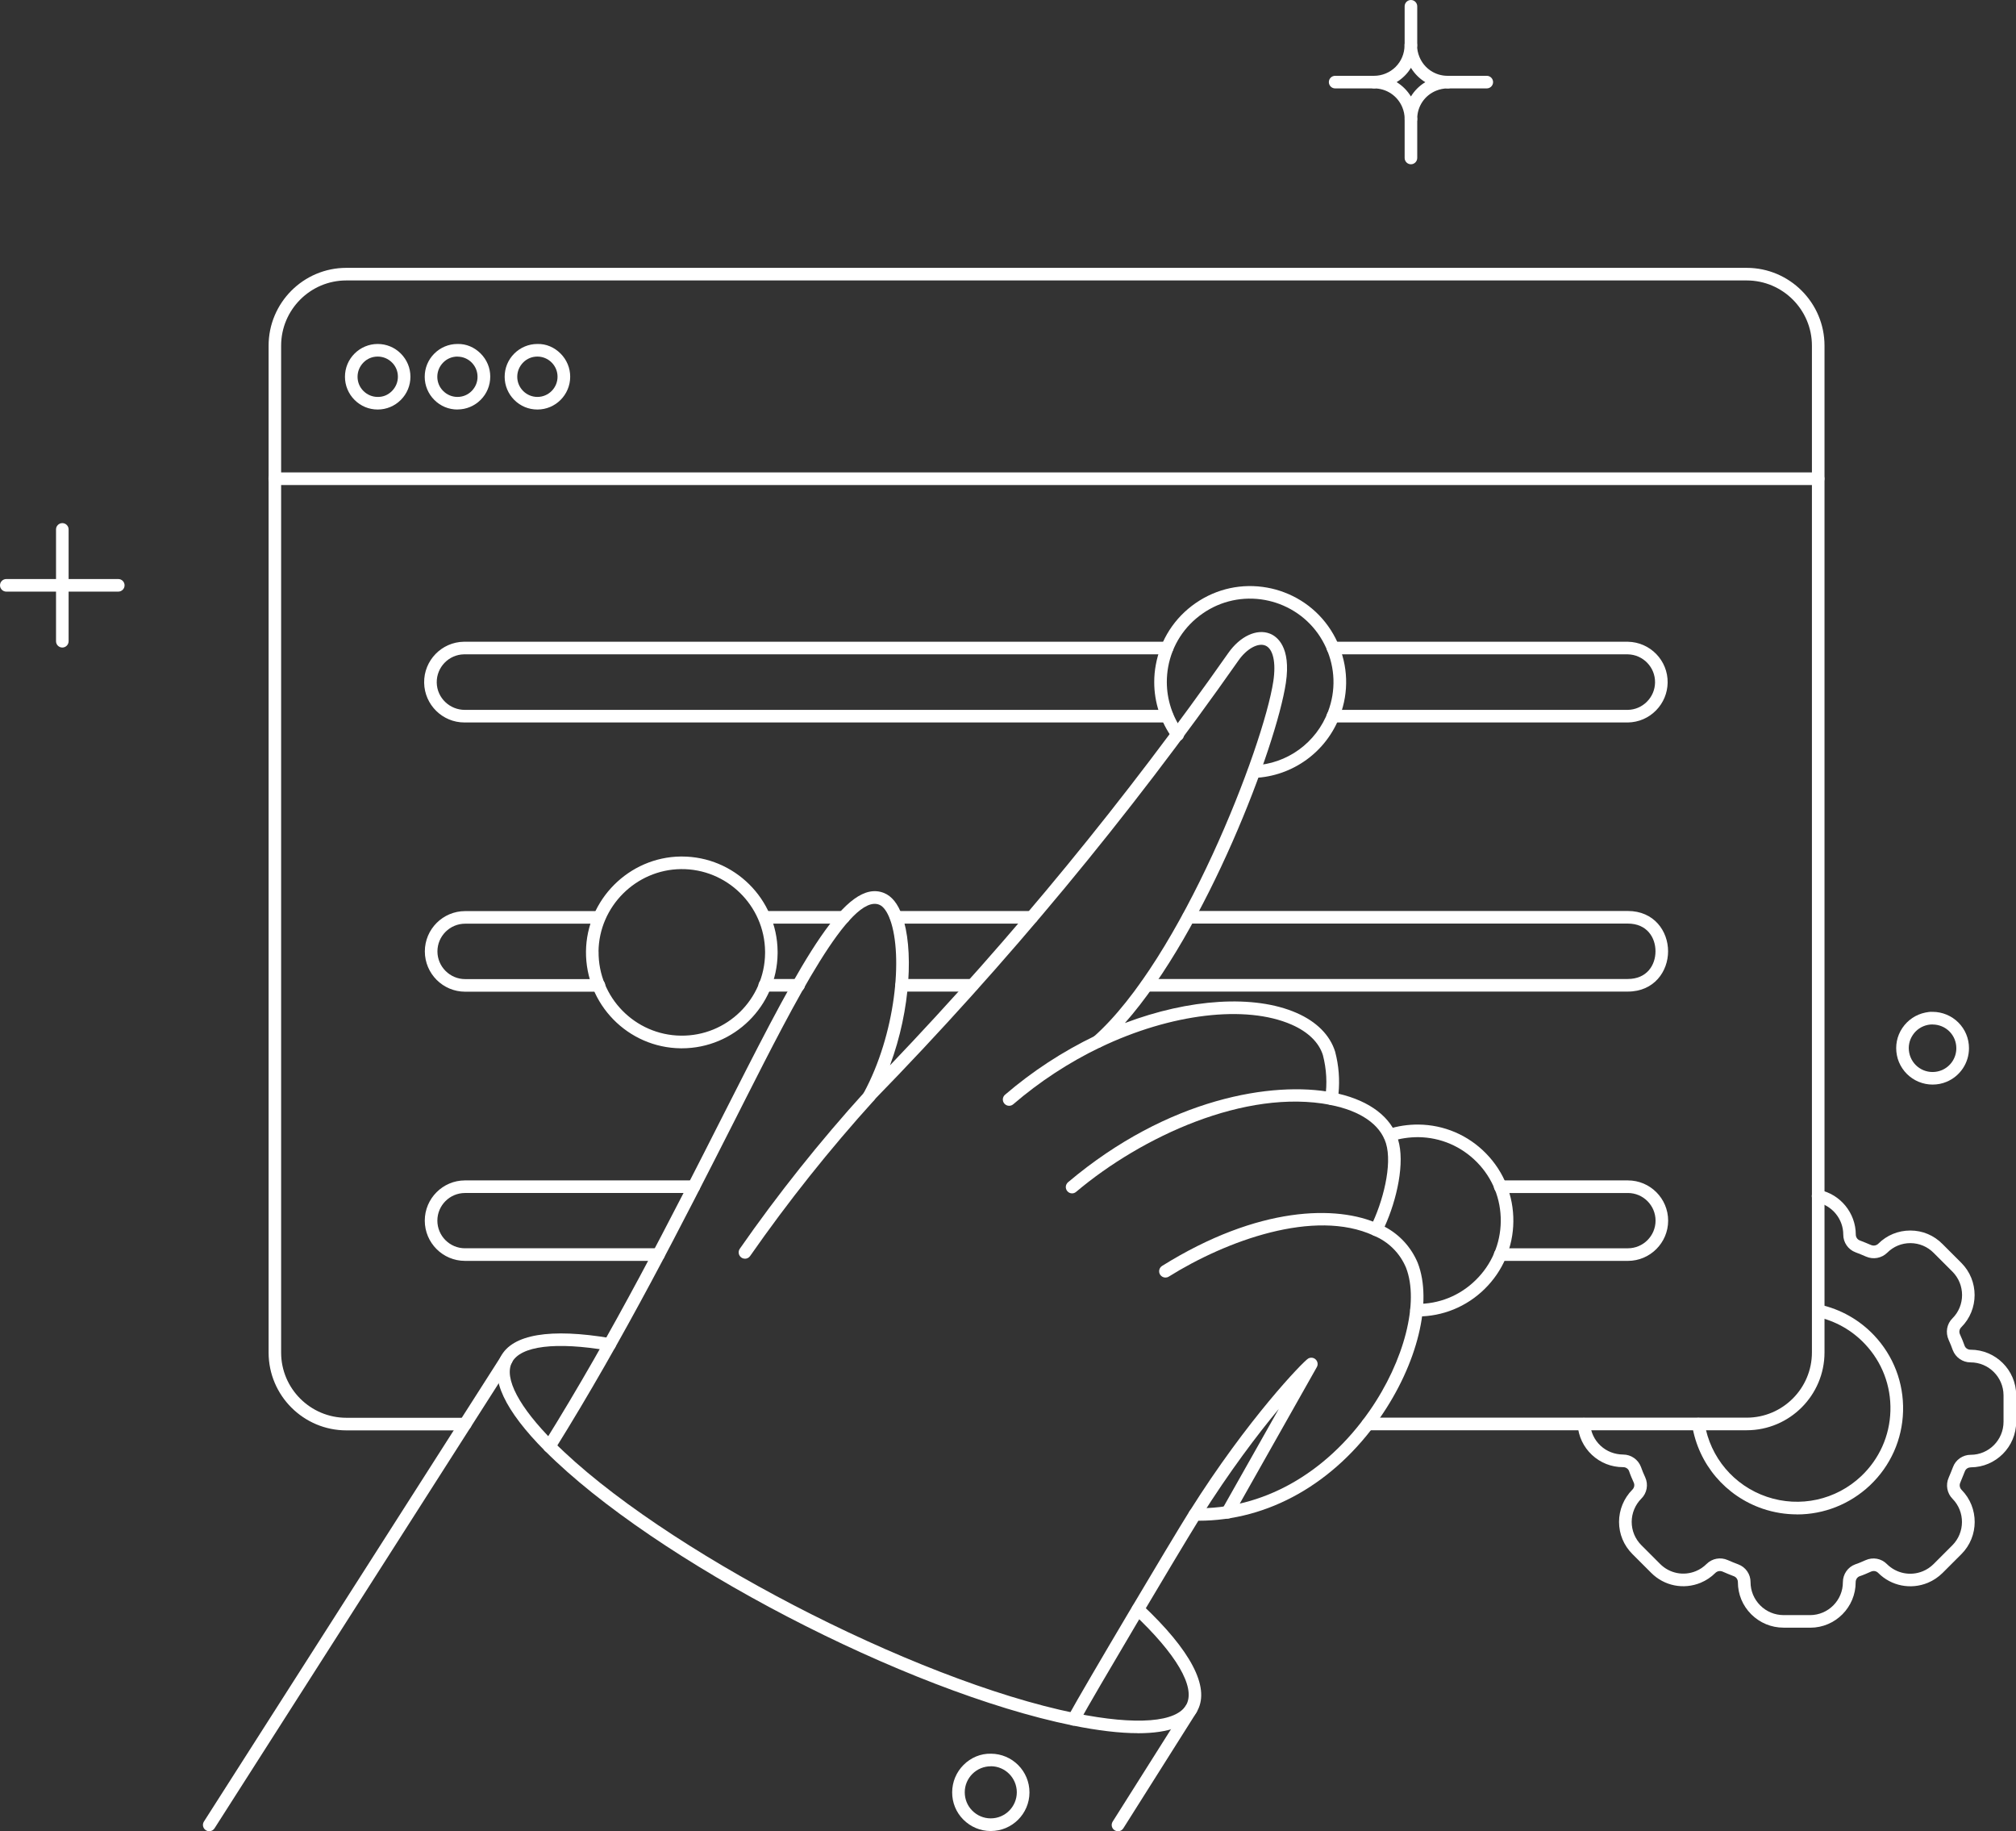 <?xml version="1.0" encoding="UTF-8"?>
<svg xmlns="http://www.w3.org/2000/svg" id="Layer_2" data-name="Layer 2" viewBox="0 0 320.26 290.83">
  <rect x="0" y="0" width="320.26" height="290.83" fill="#333333" stroke="none"/>
  <defs>
    <style>
      .cls-1 {
        fill: none;
      }

      .cls-1, .cls-2 {
        stroke-width: 0px;
      }

      .cls-2 {
        fill: #fff;
      }
    </style>
  </defs>
  <g id="content">
    <g>
      <g>
        <path class="cls-1" d="M198.57,94.1c-7.85,0-14.22,6.35-14.22,14.19,0,.39.01.77.05,1.16.21,2.62,1.14,5.12,2.69,7.24,3.03-4.08,5.99-8.2,8.88-12.38,3.15-4.55,8.59-4.2,7.35,4.01-.93,4.86-2.29,9.62-4.07,14.23,7.66-.45,13.58-6.88,13.4-14.55-.18-7.67-6.41-13.81-14.07-13.9h0Z"></path>
        <path class="cls-1" d="M225.03,207.84c2.06.02,4.09-.17,5.98-1.02,7.17-3.23,10.37-11.66,7.14-18.83-2.98-6.62-10.46-9.94-17.36-7.7.14.29.25.6.35.91,1.11,3.6-.35,9.74-2.51,14.04,2.56,1.06,4.59,3.08,5.67,5.63.76,1.94.99,4.34.74,6.97Z"></path>
        <path class="cls-1" d="M94.09,151.1c-.09,7.86,6.21,14.3,14.07,14.38s14.3-6.21,14.38-14.07c0-.1,0-.21,0-.31-.08-7.86-6.52-14.16-14.38-14.08-7.74.08-13.99,6.33-14.08,14.07h0Z"></path>
      </g>
      <g>
        <path class="cls-1" d="M64.2,59.83c0,2.32-1.88,4.2-4.2,4.21-2.32,0-4.2-1.88-4.21-4.2h0c0-2.32,1.88-4.2,4.2-4.21,2.32,0,4.2,1.88,4.21,4.2Z"></path>
        <path class="cls-1" d="M96.86,213.51c-3.02,5.35-6.2,10.79-9.58,16.2-12.76-12.79-8.31-19.25,9.58-16.2Z"></path>
        <path class="cls-1" d="M189.41,271.08c-1.78,3.54-8.78,4.01-18.81,1.97,1.56-2.86,5.95-10.34,10.18-17.47,6.94,6.52,10.32,12.12,8.63,15.5Z"></path>
        <path class="cls-1" d="M189.82,240.53c1.74.03,3.48-.08,5.19-.35l13.3-23.55c-7.04,7.25-13.25,15.27-18.5,23.9Z"></path>
      </g>
      <g>
        <path class="cls-2" d="M9.9,102.84c-.55,0-1-.45-1-1v-17.76c0-.55.45-1,1-1s1,.45,1,1v17.76c0,.55-.45,1-1,1Z"></path>
        <path class="cls-2" d="M18.79,93.96H1c-.55,0-1-.45-1-1s.45-1,1-1h17.79c.55,0,1,.45,1,1s-.45,1-1,1Z"></path>
        <path class="cls-2" d="M307,172.25c-.75,0-1.49-.15-2.2-.44-1.42-.59-2.53-1.7-3.13-3.12-.15-.35-.26-.72-.33-1.09-.3-1.51,0-3.05.86-4.33.86-1.28,2.16-2.15,3.67-2.46.37-.08.74-.13,1.14-.11h.02c1.51,0,3,.62,4.07,1.69,1.09,1.09,1.69,2.54,1.69,4.08,0,0,0,0,0,0,0,2.34-1.4,4.44-3.56,5.34-.71.3-1.46.44-2.21.44ZM307,162.7c-.25,0-.5.02-.74.07-.99.2-1.84.77-2.4,1.61s-.76,1.84-.56,2.83c.05.25.12.49.22.72.39.93,1.11,1.65,2.04,2.04.93.38,1.96.38,2.89,0,1.42-.59,2.33-1.96,2.33-3.49,0-1.01-.39-1.96-1.1-2.67-.7-.7-1.67-1.1-2.66-1.1,0,0-.01,0-.02,0Z"></path>
        <path class="cls-2" d="M55.03,227.17c-6.81,0-12.35-5.53-12.36-12.34V54.9c0-6.81,5.53-12.36,12.35-12.36h222.46c6.81,0,12.36,5.55,12.36,12.36v159.89c0,6.81-5.55,12.36-12.36,12.36h-60.19c-.55,0-1-.45-1-1s.45-1,1-1h60.19c5.71,0,10.36-4.65,10.36-10.36V54.9c0-5.71-4.65-10.36-10.36-10.36H55.01c-5.71,0-10.35,4.65-10.35,10.36v159.92c0,5.71,4.66,10.35,10.36,10.35h18.89c.55,0,1,.45,1,1s-.45,1-1,1h-18.89Z"></path>
        <path class="cls-2" d="M288.83,77.03H43.65c-.55,0-1-.45-1-1s.45-1,1-1h245.18c.55,0,1,.45,1,1s-.45,1-1,1Z"></path>
        <path class="cls-2" d="M60,65.04c-1.39,0-2.69-.54-3.67-1.52-.98-.98-1.53-2.29-1.53-3.68,0-1.39.54-2.7,1.52-3.68s2.29-1.53,3.68-1.53h0c1.39,0,2.69.54,3.67,1.52.98.98,1.53,2.29,1.53,3.68h0c0,1.39-.54,2.7-1.52,3.68-.98.98-2.29,1.53-3.68,1.53h0ZM60,56.63h0c-.86,0-1.66.33-2.26.94-.6.61-.94,1.41-.94,2.27,0,.85.33,1.66.94,2.26.6.6,1.41.94,2.26.94.91.01,1.66-.33,2.27-.94.6-.61.94-1.41.94-2.27h0c0-.86-.33-1.66-.94-2.26-.6-.6-1.41-.94-2.26-.94Z"></path>
        <path class="cls-2" d="M72.67,65.04c-1.39,0-2.69-.54-3.67-1.52-.98-.98-1.53-2.29-1.53-3.68,0-1.39.54-2.7,1.52-3.68.98-.98,2.29-1.53,3.68-1.53,1.41-.04,2.69.53,3.68,1.51.98.98,1.53,2.28,1.53,3.66v.02c0,1.39-.54,2.7-1.52,3.68-.98.98-2.29,1.53-3.68,1.53h0ZM72.68,56.63h0c-.86,0-1.67.33-2.27.94-.6.61-.94,1.41-.94,2.27,0,.85.33,1.66.94,2.26.6.6,1.41.94,2.26.94h0c.86,0,1.66-.33,2.26-.94.6-.61.94-1.41.93-2.26h0v-.02c0-.85-.34-1.65-.94-2.25-.6-.6-1.4-.93-2.25-.93Z"></path>
        <path class="cls-2" d="M85.37,65.04c-1.39,0-2.69-.54-3.67-1.52-.98-.98-1.53-2.29-1.53-3.68,0-1.39.54-2.7,1.52-3.68.98-.98,2.29-1.53,3.68-1.53,1.4-.04,2.7.54,3.68,1.52.98.98,1.53,2.29,1.53,3.68h0c0,2.87-2.33,5.21-5.2,5.21h0ZM85.37,56.63h0c-.86,0-1.66.33-2.26.94-.6.61-.94,1.41-.94,2.27,0,.85.34,1.66.94,2.26.6.6,1.41.94,2.26.94h0c1.77,0,3.2-1.44,3.2-3.21h0c0-.86-.34-1.66-.94-2.26-.6-.6-1.41-.94-2.26-.94Z"></path>
        <path class="cls-2" d="M211.75,114.74c-.55,0-1-.45-1-1s.45-1,1-1h46.85c1.15-.02,2.24-.49,3.05-1.32.8-.81,1.25-1.88,1.27-3.02.04-2.43-1.91-4.44-4.34-4.48h-46.83c-.55,0-1-.45-1-1s.45-1,1-1h46.85c3.55.06,6.38,2.98,6.32,6.51-.03,1.65-.68,3.21-1.84,4.39-1.18,1.21-2.77,1.89-4.46,1.92h-46.87Z"></path>
        <path class="cls-2" d="M73.77,114.74c-3.47,0-6.33-2.8-6.39-6.3-.06-3.53,2.76-6.46,6.3-6.52h111.72c.55,0,1,.45,1,1s-.45,1-1,1h-111.69c-2.43.04-4.37,2.06-4.33,4.49.04,2.43,2.07,4.35,4.49,4.33h111.53c.55,0,1,.45,1,1s-.45,1-1,1h-111.52s-.08,0-.11,0Z"></path>
        <path class="cls-2" d="M163.91,146.69h-21.54c-.55,0-1-.45-1-1s.45-1,1-1h21.54c.55,0,1,.45,1,1s-.45,1-1,1Z"></path>
        <path class="cls-2" d="M258.59,157.48h-76.45c-.55,0-1-.45-1-1s.45-1,1-1h76.45c3.04,0,4.4-2.21,4.4-4.4s-1.36-4.4-4.4-4.4h-69.79c-.55,0-1-.45-1-1s.45-1,1-1h69.79c4.2,0,6.4,3.22,6.4,6.4s-2.2,6.4-6.4,6.4Z"></path>
        <path class="cls-2" d="M154.46,157.48h-11.23c-.55,0-1-.45-1-1s.45-1,1-1h11.23c.55,0,1,.45,1,1s-.45,1-1,1Z"></path>
        <path class="cls-2" d="M126.87,157.48h-5.38c-.55,0-1-.45-1-1s.45-1,1-1h5.38c.55,0,1,.45,1,1s-.45,1-1,1Z"></path>
        <path class="cls-2" d="M95.15,157.5h-21.26c-3.53,0-6.4-2.87-6.4-6.4s2.87-6.4,6.4-6.4h21.26c.55,0,1,.45,1,1s-.45,1-1,1h-21.26c-2.43,0-4.4,1.98-4.4,4.4s1.98,4.4,4.4,4.4h21.26c.55,0,1,.45,1,1s-.45,1-1,1Z"></path>
        <path class="cls-2" d="M134.03,146.69h-12.54c-.55,0-1-.45-1-1s.45-1,1-1h12.54c.55,0,1,.45,1,1s-.45,1-1,1Z"></path>
        <path class="cls-2" d="M258.61,200.25h-20.29c-.55,0-1-.45-1-1s.45-1,1-1h20.29c2.42,0,4.39-1.97,4.39-4.39s-1.97-4.39-4.39-4.39h-20.29c-.55,0-1-.45-1-1s.45-1,1-1h20.29c3.53,0,6.39,2.87,6.39,6.39s-2.87,6.39-6.39,6.39Z"></path>
        <path class="cls-2" d="M104.62,200.25h-30.75c-3.53,0-6.39-2.87-6.39-6.39s2.87-6.39,6.39-6.39h36.35c.55,0,1,.45,1,1s-.45,1-1,1h-36.35c-2.42,0-4.39,1.97-4.39,4.39s1.97,4.39,4.39,4.39h30.75c.55,0,1,.45,1,1s-.45,1-1,1Z"></path>
        <path class="cls-2" d="M283.32,258.5c-1.93,0-3.75-.76-5.12-2.12-1.37-1.37-2.12-3.18-2.12-5.11,0-.42-.26-.8-.65-.94-.61-.24-1.2-.47-1.78-.73-.39-.17-.85-.09-1.15.21-.67.67-1.45,1.19-2.33,1.56-2.71,1.12-5.79.51-7.86-1.57l-2.99-2.99c-1.37-1.37-2.12-3.18-2.12-5.11,0-1.91.77-3.77,2.12-5.12.3-.3.39-.75.21-1.13-.25-.56-.53-1.19-.74-1.82-.13-.36-.51-.62-.93-.62,0,0-.03,0-.05,0-1.83,0-3.57-.69-4.91-1.94-1.35-1.26-2.16-2.97-2.28-4.82-.03-.55.38-1.03.94-1.06.55-.03,1.03.38,1.06.94.08,1.33.67,2.57,1.65,3.48.98.91,2.23,1.38,3.59,1.4h0c1.25,0,2.38.79,2.82,1.96.19.57.45,1.15.68,1.66.52,1.13.28,2.5-.62,3.38-.97.97-1.53,2.32-1.53,3.69,0,1.4.55,2.71,1.53,3.7l2.99,2.99c1.5,1.5,3.73,1.94,5.68,1.13.63-.26,1.2-.64,1.69-1.13.9-.89,2.22-1.13,3.37-.62.56.25,1.12.47,1.67.68,1.17.43,1.96,1.56,1.95,2.82,0,1.39.55,2.71,1.54,3.7.99.99,2.3,1.53,3.7,1.54h4.23c2.87-.01,5.21-2.36,5.2-5.24,0-1.25.78-2.39,1.96-2.82.55-.18,1.08-.42,1.63-.66.58-.26,1.2-.34,1.81-.23.61.11,1.17.41,1.6.85,1.5,1.49,3.74,1.94,5.7,1.13.64-.26,1.21-.65,1.7-1.13l2.99-2.99c2.02-2.03,2.04-5.33.03-7.38-.88-.88-1.12-2.23-.61-3.37.24-.55.46-1.11.68-1.67.2-.56.58-1.05,1.09-1.41.51-.35,1.1-.54,1.71-.54h.01c2.88,0,5.22-2.35,5.22-5.24v-4.23c-.02-2.87-2.36-5.21-5.24-5.21,0,0-.01,0-.01,0-1.25,0-2.38-.79-2.82-1.96-.18-.53-.4-1.05-.64-1.59-.55-1.21-.3-2.57.6-3.45,2.03-2.03,2.03-5.35,0-7.4l-2.99-2.99c-.98-.99-2.29-1.54-3.68-1.55h-.02c-1.39,0-2.69.54-3.67,1.52-.9.88-2.22,1.12-3.37.62-.55-.24-1.11-.47-1.67-.68-1.17-.43-1.96-1.57-1.95-2.82,0-2.47-1.77-4.63-4.2-5.13-.54-.11-.89-.64-.78-1.18.11-.54.64-.89,1.18-.78,3.35.69,5.78,3.67,5.79,7.09,0,.42.26.8.65.94.6.23,1.19.47,1.77.72.4.17.85.09,1.16-.21,1.35-1.35,3.16-2.09,5.08-2.09h.02c1.93,0,3.74.77,5.09,2.14l2.99,2.99c2.82,2.82,2.82,7.41,0,10.23-.31.3-.39.75-.21,1.13.29.65.54,1.23.74,1.82.13.36.51.62.93.62,0,0,.01,0,.02,0,3.97,0,7.22,3.23,7.24,7.2v4.24c0,3.98-3.24,7.23-7.22,7.24-.2.01-.41.06-.58.18-.16.11-.29.28-.36.47-.24.6-.47,1.19-.72,1.78-.18.39-.09.85.21,1.15,2.78,2.82,2.77,7.4-.03,10.2l-2.99,2.99c-.68.67-1.46,1.2-2.35,1.57-2.71,1.12-5.81.51-7.88-1.57-.15-.15-.33-.25-.54-.29-.2-.03-.41,0-.6.08-.61.27-1.21.54-1.82.74-.36.13-.62.51-.62.93.01,3.98-3.22,7.23-7.19,7.24h-4.24Z"></path>
        <path class="cls-2" d="M285.46,240.51c-1.81,0-3.64-.29-5.42-.89-5.93-2.01-10.24-7.1-11.23-13.28-.09-.55.28-1.06.83-1.15.54-.09,1.06.28,1.15.83.88,5.45,4.67,9.93,9.9,11.7,5.23,1.77,10.97.51,14.98-3.28,2.88-2.73,4.53-6.41,4.64-10.38.11-3.97-1.33-7.74-4.06-10.62-2.06-2.18-4.69-3.66-7.62-4.3-.54-.12-.88-.65-.76-1.19s.65-.88,1.19-.76c3.32.73,6.31,2.41,8.65,4.88,3.09,3.27,4.73,7.55,4.61,12.05-.12,4.5-1.99,8.68-5.26,11.78-3.19,3.01-7.33,4.62-11.57,4.62Z"></path>
        <path class="cls-2" d="M199.21,123.56c-.53,0-.97-.42-1-.96-.02-.55.4-1.02.96-1.04,5.31-.23,9.94-3.6,11.81-8.57,1.25-3.31,1.13-6.9-.33-10.13s-4.09-5.68-7.39-6.93c-.74-.28-1.51-.49-2.3-.64-3.48-.63-7,.12-9.9,2.14-2.91,2.01-4.86,5.03-5.49,8.51-.14.78-.21,1.58-.21,2.38,0,2.78.9,5.54,2.54,7.78.33.45.23,1.07-.21,1.4-.45.33-1.07.23-1.4-.21-1.9-2.58-2.94-5.77-2.93-8.97,0-.91.08-1.83.25-2.73.73-4,2.97-7.48,6.32-9.8,3.35-2.32,7.4-3.19,11.4-2.46.9.16,1.79.41,2.64.73,3.81,1.43,6.83,4.27,8.51,7.97,1.68,3.71,1.82,7.85.38,11.66-2.15,5.72-7.49,9.59-13.6,9.86-.01,0-.03,0-.04,0Z"></path>
        <path class="cls-2" d="M108.32,166.49c-.06,0-.11,0-.17,0-8.4-.09-15.15-7-15.06-15.4h0c.09-8.22,6.85-14.97,15.06-15.06.05,0,.11,0,.16,0,8.32,0,15.14,6.72,15.22,15.07v.33c-.09,8.34-6.91,15.06-15.22,15.06ZM95.09,151.11h0c-.08,7.29,5.79,13.29,13.08,13.37,7.31.09,13.29-5.79,13.37-13.08v-.29c-.08-7.29-6.09-13.16-13.37-13.08-7.14.08-13.01,5.94-13.09,13.08Z"></path>
        <path class="cls-2" d="M225.18,209.08c-.06,0-.11,0-.17,0-.55,0-1-.46-.99-1.01,0-.55.48-.98,1.01-.99,3.55.05,6.88-1.3,9.4-3.78,2.53-2.47,3.94-5.78,3.98-9.32.04-3.54-1.3-6.88-3.78-9.4s-5.78-3.94-9.32-3.98c-1.43,0-2.86.2-4.22.64-.53.17-1.09-.12-1.26-.64-.17-.53.12-1.09.64-1.26,1.57-.51,3.21-.75,4.86-.74,4.07.04,7.88,1.67,10.73,4.58s4.39,6.75,4.35,10.82-1.67,7.88-4.58,10.73c-2.87,2.81-6.65,4.35-10.65,4.35Z"></path>
        <path class="cls-2" d="M170.31,189.53c-.28,0-.57-.12-.76-.36-.36-.42-.3-1.05.12-1.41,15.93-13.44,32.61-16.07,42.04-14.25.54.1.9.63.79,1.17-.1.54-.63.9-1.17.79-13.48-2.61-29.99,5.06-40.38,13.82-.19.16-.42.24-.64.24Z"></path>
        <path class="cls-2" d="M160.31,175.62c-.28,0-.56-.12-.76-.35-.36-.42-.31-1.05.11-1.41,4.34-3.72,9.14-6.86,14.29-9.34.5-.24,1.1-.03,1.33.47.24.5.03,1.1-.47,1.33-4.99,2.4-9.65,5.45-13.85,9.06-.19.16-.42.24-.65.24Z"></path>
        <path class="cls-2" d="M185.14,202.9c-.33,0-.66-.17-.85-.47-.29-.47-.15-1.08.32-1.38,15.29-9.54,27.81-9.69,34.43-6.65.5.23.72.82.49,1.33-.23.5-.83.72-1.33.49-9.38-4.31-23.39.82-32.53,6.53-.16.1-.35.15-.53.15Z"></path>
        <path class="cls-2" d="M170.56,274.06c-.16,0-.32-.04-.48-.12-.49-.26-.66-.87-.4-1.36,2.56-4.7,16.37-27.93,19.29-32.58.19-.3.5-.47.87-.47,10.63.23,20.73-5.42,27.71-15.44,5.55-7.96,7.94-17.33,5.8-22.78-.97-2.3-2.79-4.11-5.12-5.07-.26-.11-.46-.31-.55-.58-.1-.26-.08-.55.04-.8,1.97-3.91,3.5-9.9,2.45-13.29-.93-3-4.07-5.16-8.85-6.09-.52-.1-.88-.6-.8-1.13.34-2.27.21-4.55-.36-6.76-.62-2.02-2.36-3.72-5-4.87-7.26-3.17-19.17-1.75-30.35,3.61-.45.22-.99.07-1.27-.35s-.2-.97.17-1.3c13.9-12.26,26.99-46.08,28.57-56.49.45-3-.04-5.17-1.28-5.67-1.18-.47-2.97.53-4.26,2.38-17.35,24.73-36.84,48.23-57.93,69.85-.35.36-.91.4-1.31.11-.4-.3-.52-.84-.29-1.28,5.06-9.35,6.26-21.75,4.21-27.48-.46-1.28-1.07-2.14-1.73-2.41-4.64-1.9-13.5,15.56-21.31,30.95l-1.45,2.87c-8.73,17.2-17.75,34.99-28.81,52.73-.29.47-.91.61-1.38.32-.47-.29-.61-.91-.32-1.38,11.01-17.66,20.02-35.41,28.72-52.58l1.46-2.87c10.85-21.38,17.81-34.36,23.85-31.9,1.22.5,2.19,1.7,2.86,3.58,1.82,5.08,1.41,14.82-1.93,23.79,19.49-20.4,37.54-42.4,53.73-65.47,1.88-2.69,4.55-3.93,6.64-3.09,1.05.42,3.39,2.02,2.52,7.83-1.51,10.01-12.61,39.32-25.57,54.01,10.23-3.87,20.55-4.55,27.27-1.61,3.2,1.4,5.31,3.53,6.13,6.16.58,2.21.75,4.44.53,6.67,5.03,1.18,8.37,3.74,9.46,7.27,1.13,3.66-.17,9.53-2.13,13.85,2.36,1.24,4.2,3.24,5.25,5.72,2.41,6.16-.01,16.06-6.02,24.68-7.24,10.39-17.7,16.3-28.78,16.3h-.04c-3.44,5.56-16.46,27.46-18.93,32-.18.33-.52.52-.88.52Z"></path>
        <path class="cls-2" d="M118.34,199.9c-.2,0-.4-.06-.57-.18-.45-.32-.56-.94-.25-1.39,6.06-8.7,12.75-17.09,19.88-24.95.37-.41,1-.44,1.41-.07.41.37.44,1,.07,1.41-7.07,7.8-13.7,16.13-19.72,24.76-.19.28-.51.43-.82.43Z"></path>
        <path class="cls-2" d="M33.24,290.83c-.18,0-.37-.05-.54-.16-.47-.3-.6-.92-.3-1.38l47.2-73.9c.3-.47.92-.6,1.38-.3.47.3.6.92.3,1.38l-47.2,73.9c-.19.3-.51.46-.84.46Z"></path>
        <path class="cls-2" d="M177.6,290.83c-.18,0-.37-.05-.53-.15-.47-.29-.61-.91-.31-1.38l11.62-18.4c.29-.47.91-.61,1.38-.31.47.29.61.91.31,1.38l-11.62,18.4c-.19.3-.51.47-.85.47Z"></path>
        <path class="cls-2" d="M157.4,290.8h-.02c-1.64,0-3.18-.65-4.34-1.81-1.16-1.16-1.79-2.71-1.78-4.35s.65-3.18,1.81-4.34c1.16-1.16,2.71-1.82,4.35-1.78,3.39.01,6.13,2.77,6.12,6.16-.01,3.38-2.76,6.12-6.14,6.12ZM157.4,280.52c-1.1,0-2.14.43-2.92,1.2-.78.78-1.22,1.82-1.22,2.92,0,1.11.42,2.15,1.2,2.93.78.78,1.82,1.22,2.92,1.22h.01c2.28,0,4.13-1.85,4.14-4.13,0-2.28-1.84-4.15-4.13-4.15h-.01Z"></path>
        <path class="cls-2" d="M189.82,241.53c-.18,0-.37-.05-.53-.15-.47-.29-.61-.91-.31-1.38,9.24-14.69,18.07-23.8,18.84-24.24.39-.22.88-.16,1.2.16.32.32.39.81.17,1.2l-13.3,23.55c-.27.48-.88.65-1.36.38-.48-.27-.65-.88-.38-1.36l9-15.93c-3.34,4.02-7.8,9.88-12.47,17.31-.19.3-.52.47-.85.47Z"></path>
        <path class="cls-2" d="M224.14,8.19c-.55,0-1-.45-1-1V1c0-.55.45-1,1-1s1,.45,1,1v6.19c0,.55-.45,1-1,1Z"></path>
        <path class="cls-2" d="M236.19,14.04h-6.19c-.55,0-1-.45-1-1s.45-1,1-1h6.19c.55,0,1,.45,1,1s-.45,1-1,1Z"></path>
        <path class="cls-2" d="M224.14,26.09c-.55,0-1-.45-1-1v-6.19c0-.55.45-1,1-1s1,.45,1,1v6.19c0,.55-.45,1-1,1Z"></path>
        <path class="cls-2" d="M218.29,14.04h-6.19c-.55,0-1-.45-1-1s.45-1,1-1h6.19c.55,0,1,.45,1,1s-.45,1-1,1Z"></path>
        <path class="cls-2" d="M224.14,19.91c-.55,0-1-.45-1-1v-.04c0-.63-.13-1.25-.37-1.83-.75-1.82-2.51-3-4.48-3,0,0,0,0-.01,0-.55,0-1-.45-1-1,0-.55.45-1,1-1,0,0,0,0,0,0,1.28,0,2.53-.52,3.43-1.42.9-.9,1.41-2.13,1.41-3.4v-.05c0-.55.47-1.02,1-1,.55,0,1,.44,1,1v.05c0,.63.13,1.24.37,1.82.75,1.82,2.5,3,4.47,3h.02c.55,0,1,.45,1,1,0,.56-.43,1.02-1.01,1h0c-.63,0-1.25.13-1.84.37-1.82.75-2.99,2.49-2.99,4.46v.04c0,.55-.45,1-1,1h0ZM221.86,13.04c.92.56,1.7,1.34,2.28,2.28.56-.92,1.34-1.7,2.28-2.27-.92-.56-1.7-1.34-2.28-2.28-.28.46-.61.89-1,1.27-.39.39-.82.72-1.28,1.01Z"></path>
        <path class="cls-2" d="M180.77,275.26c-2.88,0-6.35-.41-10.37-1.22-26.48-5.38-66.43-26.17-83.83-43.62-6.36-6.38-8.79-11.55-7.03-14.95,1.84-3.56,7.89-4.57,17.48-2.94.54.09.91.61.82,1.15-.09.54-.61.91-1.15.82-8.4-1.44-14.01-.75-15.37,1.89-1.29,2.48,1.14,7.08,6.67,12.62,16.87,16.92,57.11,37.85,82.81,43.07,9.76,1.98,16.21,1.47,17.69-1.4,1.43-2.77-1.63-8-8.4-14.36-.4-.38-.42-1.01-.04-1.41.38-.4,1.01-.42,1.41-.04,7.69,7.23,10.73,13.01,8.8,16.74-1.26,2.44-4.49,3.66-9.5,3.66Z"></path>
      </g>
    </g>
  </g>
</svg>
